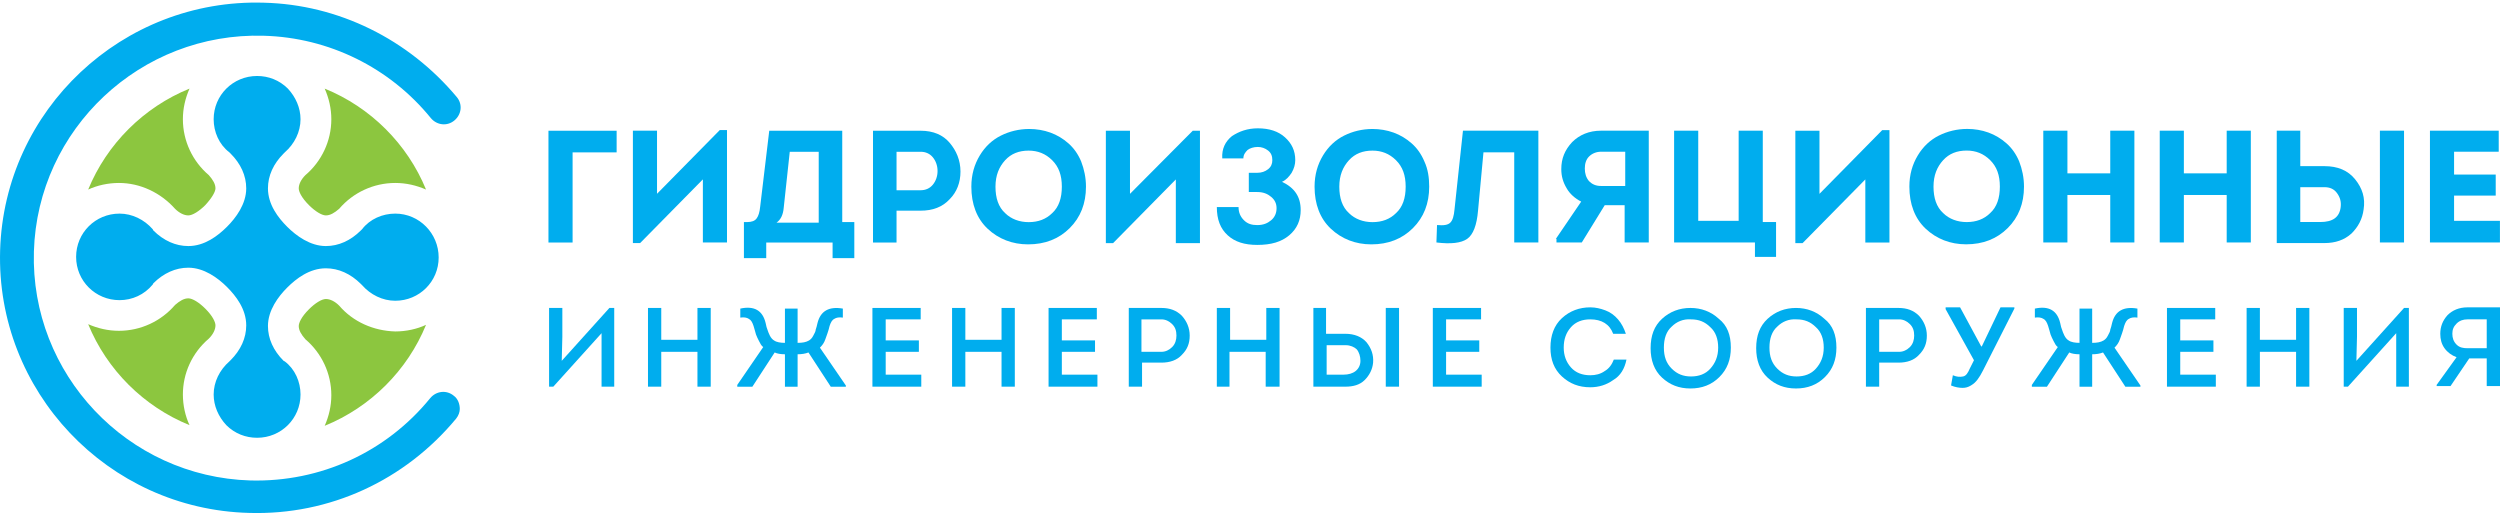 <?xml version="1.0" encoding="UTF-8"?> <svg xmlns="http://www.w3.org/2000/svg" width="356" height="74" viewBox="0 0 356 74" fill="none"> <path d="M87.894 21.698H81.537V34.535H78.101V18.617H87.808V21.698H87.894Z" fill="#00ADEE"></path> <path d="M100.175 25.455L91.155 34.612H90.124V18.609H93.56V27.595L102.494 18.523H103.525V34.527H100.089V25.455H100.175Z" fill="#00ADEE"></path> <path d="M105.848 31.625H106.363C107.05 31.625 107.48 31.454 107.738 31.112C107.995 30.769 108.167 30.256 108.253 29.4L109.541 18.617H119.936V31.625H121.654V36.76H118.561V34.535H109.112V36.76H105.934V31.625H105.848ZM112.462 21.612L111.603 29.571C111.517 30.598 111.174 31.283 110.572 31.711H116.585V21.612H112.462Z" fill="#00ADEE"></path> <path d="M127.752 34.535H124.316V18.617H131.103C132.907 18.617 134.281 19.216 135.226 20.329C136.171 21.441 136.772 22.811 136.772 24.436C136.772 25.977 136.257 27.346 135.226 28.373C134.195 29.486 132.821 29.999 131.103 29.999H127.667V34.535H127.752ZM127.667 27.09H131.103C131.79 27.09 132.391 26.833 132.821 26.319C133.25 25.806 133.508 25.121 133.508 24.351C133.508 23.581 133.25 22.896 132.821 22.383C132.391 21.869 131.79 21.612 131.103 21.612C131.103 21.612 130.501 21.612 129.385 21.612H127.667V27.09Z" fill="#00ADEE"></path> <path d="M154.642 26.583C154.642 28.979 153.869 30.947 152.322 32.488C150.776 34.028 148.8 34.798 146.395 34.798C144.162 34.798 142.186 34.028 140.64 32.573C139.093 31.118 138.32 29.064 138.32 26.583C138.32 24.871 138.75 23.416 139.523 22.133C140.296 20.849 141.327 19.908 142.53 19.309C143.732 18.709 145.107 18.367 146.567 18.367C147.598 18.367 148.629 18.538 149.574 18.881C150.518 19.223 151.377 19.736 152.151 20.421C152.924 21.106 153.525 21.962 153.955 22.988C154.384 24.101 154.642 25.299 154.642 26.583ZM141.756 26.583C141.756 28.209 142.186 29.492 143.131 30.348C143.99 31.204 145.192 31.632 146.481 31.632C147.855 31.632 148.972 31.204 149.831 30.348C150.776 29.492 151.206 28.209 151.206 26.583C151.206 24.957 150.776 23.759 149.831 22.817C148.886 21.876 147.77 21.448 146.481 21.448C145.107 21.448 143.99 21.876 143.131 22.817C142.272 23.759 141.756 24.957 141.756 26.583Z" fill="#00ADEE"></path> <path d="M167.524 25.463L158.504 34.62H157.474V18.617H160.91V27.603L169.844 18.617H170.874V34.62H167.438V25.463H167.524Z" fill="#00ADEE"></path> <path d="M177.057 22.552H174.05C173.965 21.183 174.48 20.156 175.425 19.386C176.456 18.701 177.658 18.273 179.119 18.273C180.751 18.273 182.039 18.701 182.984 19.557C183.929 20.413 184.445 21.44 184.445 22.809C184.445 23.408 184.273 24.007 183.929 24.606C183.586 25.12 183.156 25.633 182.555 25.89C184.359 26.746 185.218 28.029 185.218 29.912C185.218 31.367 184.702 32.565 183.586 33.507C182.469 34.448 181.009 34.876 179.033 34.876C177.229 34.876 175.854 34.448 174.824 33.507C173.793 32.565 173.277 31.281 173.277 29.484H176.37C176.37 30.255 176.628 30.854 177.143 31.367C177.658 31.881 178.26 32.052 179.033 32.052C179.892 32.052 180.493 31.795 181.009 31.367C181.524 30.939 181.782 30.34 181.782 29.655C181.782 28.971 181.524 28.457 181.009 28.029C180.493 27.602 179.892 27.345 179.033 27.345H177.83V24.606H179.033C179.634 24.606 180.15 24.435 180.579 24.093C181.009 23.75 181.18 23.323 181.18 22.809C181.18 22.21 181.009 21.782 180.579 21.44C180.15 21.098 179.634 20.926 179.119 20.926C178.517 20.926 178.002 21.098 177.658 21.354C177.315 21.697 177.057 22.039 177.057 22.552Z" fill="#00ADEE"></path> <path d="M203.517 26.583C203.517 28.979 202.744 30.947 201.197 32.488C199.651 34.028 197.675 34.798 195.27 34.798C193.037 34.798 191.061 34.028 189.515 32.573C187.968 31.118 187.195 29.064 187.195 26.583C187.195 24.871 187.625 23.416 188.398 22.133C189.171 20.849 190.202 19.908 191.405 19.309C192.607 18.709 193.982 18.367 195.442 18.367C196.473 18.367 197.504 18.538 198.448 18.881C199.393 19.223 200.252 19.736 201.026 20.421C201.799 21.106 202.4 21.962 202.83 22.988C203.345 24.101 203.517 25.299 203.517 26.583ZM190.717 26.583C190.717 28.209 191.147 29.492 192.092 30.348C192.951 31.204 194.153 31.632 195.442 31.632C196.816 31.632 197.933 31.204 198.792 30.348C199.737 29.492 200.167 28.209 200.167 26.583C200.167 24.957 199.737 23.759 198.792 22.817C197.847 21.876 196.73 21.448 195.442 21.448C194.067 21.448 192.951 21.876 192.092 22.817C191.233 23.759 190.717 24.957 190.717 26.583Z" fill="#00ADEE"></path> <path d="M211.246 21.69L210.473 29.991C210.301 32.045 209.786 33.414 208.927 34.014C208.068 34.613 206.608 34.784 204.546 34.527L204.632 32.045C205.577 32.131 206.178 32.045 206.522 31.703C206.865 31.361 207.037 30.762 207.123 29.82L208.326 18.609H219.063V34.527H215.627V21.69H211.246Z" fill="#00ADEE"></path> <path d="M221.555 34.014L225.163 28.708C224.304 28.28 223.53 27.595 223.101 26.825C222.586 25.969 222.328 25.113 222.328 24.086C222.328 22.546 222.843 21.348 223.874 20.235C224.905 19.208 226.279 18.609 227.997 18.609H234.784V34.527H231.348V29.221H228.513L225.248 34.527H221.641V34.014H221.555ZM227.997 26.483H231.433V21.605H227.997C227.31 21.605 226.709 21.861 226.279 22.289C225.85 22.717 225.678 23.316 225.678 24.001C225.678 24.686 225.85 25.285 226.279 25.798C226.709 26.226 227.224 26.483 227.997 26.483Z" fill="#00ADEE"></path> <path d="M249.904 34.527H238.393V18.609H241.829V31.446H247.584V18.609H251.02V31.617H252.91V36.581H249.904V34.527Z" fill="#00ADEE"></path> <path d="M265.708 25.463L256.688 34.62H255.657V18.617H259.093V27.603L268.027 18.531H269.058V34.535H265.622V25.463H265.708Z" fill="#00ADEE"></path> <path d="M288.216 26.575C288.216 28.971 287.443 30.939 285.897 32.48C284.35 34.02 282.375 34.791 279.969 34.791C277.736 34.791 275.76 34.02 274.214 32.566C272.668 31.111 271.895 29.057 271.895 26.575C271.895 24.863 272.324 23.409 273.097 22.125C273.87 20.841 274.901 19.9 276.104 19.301C277.306 18.702 278.681 18.359 280.141 18.359C281.172 18.359 282.203 18.53 283.148 18.873C284.093 19.215 284.952 19.729 285.725 20.413C286.498 21.098 287.099 21.954 287.529 22.981C287.958 24.093 288.216 25.291 288.216 26.575ZM275.331 26.575C275.331 28.201 275.76 29.485 276.705 30.34C277.564 31.196 278.767 31.624 280.055 31.624C281.43 31.624 282.546 31.196 283.405 30.34C284.35 29.485 284.78 28.201 284.78 26.575C284.78 24.949 284.35 23.751 283.405 22.809C282.461 21.868 281.344 21.44 280.055 21.44C278.681 21.44 277.564 21.868 276.705 22.809C275.846 23.751 275.331 24.949 275.331 26.575Z" fill="#00ADEE"></path> <path d="M303.936 34.527H300.5V27.766H294.401V34.527H290.965V18.609H294.401V24.686H300.5V18.609H303.936V34.527Z" fill="#00ADEE"></path> <path d="M320.517 34.527H317.081V27.766H310.982V34.527H307.546V18.609H310.982V24.686H317.081V18.609H320.517V34.527Z" fill="#00ADEE"></path> <path d="M327.559 18.609V19.037V23.659H330.995C332.885 23.659 334.345 24.258 335.376 25.541C336.407 26.825 336.837 28.194 336.579 29.82C336.407 31.189 335.806 32.302 334.861 33.243C333.83 34.185 332.542 34.613 330.995 34.613H324.209V18.609H327.559ZM330.995 26.654H330.652H327.559V31.617C327.903 31.617 328.332 31.617 328.934 31.617C329.535 31.617 330.05 31.617 330.394 31.617C332.198 31.617 333.143 30.933 333.315 29.478C333.401 28.708 333.229 28.109 332.799 27.51C332.37 26.91 331.768 26.654 330.995 26.654ZM342.334 18.609V34.527H338.898V18.609H342.334Z" fill="#00ADEE"></path> <path d="M355.818 18.609V21.605H349.461V24.857H355.389V27.852H349.461V31.446H355.99V34.527H346.025V18.609H355.818Z" fill="#00ADEE"></path> <path d="M85.662 47.446L78.79 55.062H78.189V43.852H80.078V47.959L79.992 51.383L86.779 43.852H87.466V55.062H85.662V51.04V47.446Z" fill="#00ADEE"></path> <path d="M101.207 55.062H99.317V50.099H94.163V55.062H92.273V43.852H94.163V48.387H99.317V43.852H101.207V55.062Z" fill="#00ADEE"></path> <path d="M120.451 55.069H118.303L115.125 50.191C114.695 50.362 114.18 50.448 113.579 50.448V55.069H111.775V50.448C111.173 50.448 110.658 50.362 110.314 50.191L107.136 55.069H104.988V54.812L108.682 49.421C108.424 49.25 108.253 48.907 108.081 48.565C107.909 48.223 107.737 47.88 107.651 47.624C107.565 47.367 107.479 46.939 107.308 46.425C107.136 45.912 106.964 45.57 106.62 45.399C106.363 45.227 105.933 45.142 105.418 45.227V43.944C107.394 43.516 108.596 44.2 109.026 45.998C109.112 46.425 109.197 46.768 109.283 46.939C109.369 47.196 109.455 47.453 109.627 47.795C109.799 48.137 110.057 48.394 110.228 48.479C110.572 48.736 111.173 48.822 111.775 48.822V43.944H113.579V48.822C114.266 48.822 114.781 48.736 115.211 48.479C115.468 48.308 115.64 48.137 115.812 47.795C115.984 47.453 116.156 47.196 116.156 46.939C116.241 46.682 116.327 46.425 116.413 45.998C116.843 44.286 118.045 43.601 120.021 43.944V45.227C119.506 45.142 119.076 45.227 118.819 45.399C118.475 45.57 118.303 45.912 118.131 46.425C117.96 47.196 117.702 47.795 117.53 48.308C117.358 48.822 117.101 49.164 116.757 49.506L120.451 54.898V55.069Z" fill="#00ADEE"></path> <path d="M131.106 43.852V45.478H126.123V48.473H130.848V50.099H126.123V53.351H131.191V55.062H124.233V43.852H131.106Z" fill="#00ADEE"></path> <path d="M144.509 55.062H142.619V50.099H137.465V55.062H135.575V43.852H137.465V48.387H142.619V43.852H144.509V55.062Z" fill="#00ADEE"></path> <path d="M156.189 43.852V45.478H151.206V48.473H155.931V50.099H151.206V53.351H156.274V55.062H149.316V43.852H156.189Z" fill="#00ADEE"></path> <path d="M162.628 55.062H160.738V43.852H165.377C166.58 43.852 167.525 44.194 168.298 44.964C168.985 45.734 169.414 46.676 169.414 47.788C169.414 48.901 169.071 49.757 168.298 50.527C167.61 51.297 166.58 51.639 165.377 51.639H162.628V55.062ZM162.542 50.099H165.377C165.978 50.099 166.494 49.842 166.923 49.414C167.353 48.986 167.525 48.387 167.525 47.788C167.525 47.104 167.353 46.59 166.923 46.162C166.494 45.734 165.978 45.478 165.377 45.478H162.542V50.099Z" fill="#00ADEE"></path> <path d="M182.124 55.062H180.234V50.099H175.08V55.062H173.276V43.852H175.166V48.387H180.32V43.852H182.21V55.062H182.124Z" fill="#00ADEE"></path> <path d="M188.829 43.852V44.451V47.532H191.578C192.867 47.532 193.898 47.959 194.585 48.73C195.272 49.585 195.616 50.527 195.53 51.639C195.444 52.581 195.014 53.436 194.327 54.121C193.64 54.806 192.695 55.062 191.578 55.062H187.025V43.852H188.829ZM191.664 49.157H191.149H188.915V53.351C189.173 53.351 189.602 53.351 190.118 53.351C190.633 53.351 191.063 53.351 191.321 53.351C192.008 53.351 192.609 53.18 193.039 52.837C193.468 52.495 193.726 51.982 193.726 51.383C193.726 50.783 193.554 50.184 193.21 49.757C192.867 49.414 192.265 49.157 191.664 49.157ZM199.224 43.852V55.062H197.334V43.852H199.224Z" fill="#00ADEE"></path> <path d="M210.905 43.852V45.478H205.923V48.473H210.648V50.099H205.923V53.351H210.991V55.062H204.033V43.852H210.905Z" fill="#00ADEE"></path> <path d="M220.784 49.499C220.784 47.788 221.3 46.333 222.416 45.306C223.533 44.279 224.907 43.766 226.454 43.766C227.227 43.766 227.914 43.937 228.601 44.194C229.289 44.45 229.89 44.878 230.405 45.477C230.921 46.076 231.264 46.761 231.522 47.531H229.718C229.203 46.162 228.086 45.477 226.454 45.477C225.337 45.477 224.392 45.819 223.705 46.59C223.018 47.36 222.674 48.301 222.674 49.499C222.674 50.612 223.018 51.553 223.705 52.324C224.392 53.094 225.337 53.436 226.454 53.436C227.227 53.436 227.914 53.265 228.515 52.837C229.117 52.495 229.546 51.896 229.804 51.211H231.608C231.35 52.495 230.749 53.522 229.718 54.121C228.773 54.805 227.656 55.148 226.454 55.148C224.822 55.148 223.533 54.634 222.416 53.607C221.3 52.58 220.784 51.211 220.784 49.499Z" fill="#00ADEE"></path> <path d="M246.472 49.5C246.472 51.211 245.956 52.581 244.84 53.693C243.723 54.806 242.349 55.319 240.716 55.319C239.084 55.319 237.796 54.806 236.679 53.779C235.562 52.752 235.047 51.297 235.047 49.585C235.047 47.788 235.562 46.419 236.679 45.392C237.796 44.365 239.17 43.852 240.716 43.852C242.263 43.852 243.637 44.365 244.754 45.392C245.956 46.333 246.472 47.703 246.472 49.5ZM238.053 46.505C237.28 47.189 236.937 48.216 236.937 49.5C236.937 50.783 237.28 51.725 238.053 52.495C238.827 53.265 239.686 53.608 240.802 53.608C241.919 53.608 242.864 53.265 243.551 52.495C244.238 51.725 244.668 50.783 244.668 49.5C244.668 48.302 244.324 47.275 243.551 46.59C242.778 45.82 241.919 45.478 240.802 45.478C239.686 45.392 238.741 45.82 238.053 46.505Z" fill="#00ADEE"></path> <path d="M261.505 49.5C261.505 51.211 260.99 52.581 259.873 53.693C258.756 54.806 257.382 55.319 255.75 55.319C254.117 55.319 252.829 54.806 251.712 53.779C250.595 52.752 250.08 51.297 250.08 49.585C250.08 47.788 250.595 46.419 251.712 45.392C252.829 44.365 254.203 43.852 255.75 43.852C257.296 43.852 258.67 44.365 259.787 45.392C260.99 46.333 261.505 47.703 261.505 49.5ZM253.087 46.505C252.314 47.189 251.97 48.216 251.97 49.5C251.97 50.783 252.314 51.725 253.087 52.495C253.86 53.265 254.719 53.608 255.836 53.608C256.952 53.608 257.897 53.265 258.584 52.495C259.272 51.725 259.701 50.783 259.701 49.5C259.701 48.302 259.358 47.275 258.584 46.59C257.811 45.82 256.952 45.478 255.836 45.478C254.719 45.392 253.774 45.82 253.087 46.505Z" fill="#00ADEE"></path> <path d="M267.597 55.062H265.707V43.852H270.346C271.548 43.852 272.493 44.194 273.266 44.964C273.954 45.734 274.383 46.676 274.383 47.788C274.383 48.901 274.04 49.757 273.266 50.527C272.579 51.297 271.548 51.639 270.346 51.639H267.597V55.062ZM267.597 50.099H270.432C271.033 50.099 271.548 49.842 271.978 49.414C272.407 48.986 272.579 48.387 272.579 47.788C272.579 47.104 272.407 46.59 271.978 46.162C271.548 45.734 271.033 45.478 270.432 45.478H267.597V50.099Z" fill="#00ADEE"></path> <path d="M280.492 52.495L281.093 51.297L277.056 44.022V43.766H279.117L282.124 49.328H282.21L284.873 43.766H286.849V43.937L282.382 52.751C282.124 53.265 281.866 53.693 281.609 54.035C281.351 54.377 281.093 54.634 280.664 54.891C280.234 55.148 279.89 55.233 279.461 55.233C279.031 55.233 278.43 55.148 277.829 54.891L278.087 53.436C278.688 53.693 279.117 53.693 279.547 53.607C279.976 53.522 280.234 53.094 280.492 52.495Z" fill="#00ADEE"></path> <path d="M304.798 55.069H302.651L299.472 50.191C299.043 50.362 298.527 50.448 297.926 50.448V55.069H296.122V50.448C295.521 50.448 295.005 50.362 294.662 50.191L291.483 55.069H289.336V54.812L293.03 49.421C292.772 49.25 292.6 48.907 292.428 48.565C292.257 48.223 292.085 47.88 291.999 47.624C291.913 47.367 291.827 46.939 291.655 46.425C291.483 45.912 291.312 45.57 290.968 45.399C290.71 45.227 290.281 45.142 289.765 45.227V43.944C291.741 43.516 292.944 44.2 293.373 45.998C293.459 46.425 293.545 46.768 293.631 46.939C293.717 47.196 293.803 47.453 293.975 47.795C294.146 48.137 294.404 48.394 294.576 48.479C294.92 48.736 295.521 48.822 296.122 48.822V43.944H297.926V48.822C298.613 48.822 299.129 48.736 299.558 48.479C299.816 48.308 299.988 48.137 300.16 47.795C300.331 47.453 300.503 47.196 300.503 46.939C300.589 46.682 300.675 46.425 300.761 45.998C301.19 44.286 302.393 43.601 304.369 43.944V45.227C303.853 45.142 303.424 45.227 303.166 45.399C302.823 45.57 302.651 45.912 302.479 46.425C302.307 47.196 302.049 47.795 301.878 48.308C301.706 48.822 301.448 49.164 301.105 49.506L304.798 54.898V55.069Z" fill="#00ADEE"></path> <path d="M315.448 43.852V45.478H310.466V48.473H315.191V50.099H310.466V53.351H315.534V55.062H308.576V43.852H315.448Z" fill="#00ADEE"></path> <path d="M328.852 55.062H326.962V50.099H321.808V55.062H319.918V43.852H321.808V48.387H326.962V43.852H328.852V55.062Z" fill="#00ADEE"></path> <path d="M341.22 47.446L334.347 55.062H333.746V43.852H335.636V47.959L335.55 51.383L342.336 43.852H343.024V55.062H341.22V51.04V47.446Z" fill="#00ADEE"></path> <path d="M346.98 54.805L349.815 50.869C349.128 50.612 348.527 50.184 348.097 49.585C347.668 48.986 347.496 48.301 347.496 47.531C347.496 46.504 347.839 45.648 348.527 44.878C349.214 44.194 350.159 43.766 351.361 43.766H356V54.976H354.11V51.04H351.619L348.956 54.976H346.98V54.805ZM351.361 49.585H354.11V45.477H351.361C350.76 45.477 350.245 45.648 349.815 46.076C349.386 46.504 349.214 46.932 349.214 47.531C349.214 48.13 349.386 48.644 349.815 49.072C350.245 49.499 350.76 49.585 351.361 49.585Z" fill="#00ADEE"></path> <path d="M48.297 43.52C47.696 42.92 47.009 42.578 46.408 42.578C45.806 42.578 44.861 43.177 44.002 44.033C42.886 45.145 42.542 46.001 42.542 46.429C42.542 47.028 42.886 47.627 43.487 48.312C45.806 50.28 47.181 53.19 47.181 56.271C47.181 57.811 46.837 59.266 46.236 60.635C52.764 57.982 58.004 52.762 60.667 46.258C59.379 46.857 57.833 47.199 56.286 47.199C53.194 47.114 50.273 45.83 48.297 43.52Z" fill="#8CC63F"></path> <path d="M43.487 24.941C42.886 25.54 42.542 26.224 42.542 26.823C42.542 27.251 42.886 28.107 44.002 29.22C44.861 30.075 45.806 30.674 46.408 30.674C47.009 30.674 47.61 30.332 48.297 29.733C50.273 27.422 53.194 26.053 56.286 26.053C57.833 26.053 59.293 26.395 60.667 26.994C58.004 20.49 52.764 15.27 46.236 12.617C46.837 13.986 47.181 15.441 47.181 16.982C47.181 20.062 45.806 22.972 43.487 24.941Z" fill="#8CC63F"></path> <path d="M29.737 48.218C30.338 47.619 30.682 46.934 30.682 46.335C30.682 45.907 30.338 45.052 29.222 43.939C28.363 43.083 27.418 42.484 26.816 42.484C26.215 42.484 25.614 42.827 24.927 43.426C22.951 45.736 20.03 47.106 16.938 47.106C15.391 47.106 13.931 46.763 12.557 46.164C15.22 52.668 20.46 57.889 26.988 60.541C26.387 59.258 26.043 57.717 26.043 56.177C26.043 53.182 27.332 50.272 29.737 48.218Z" fill="#8CC63F"></path> <path d="M24.927 29.733C25.528 30.332 26.215 30.674 26.816 30.674C27.418 30.674 28.363 30.075 29.222 29.22C30.253 28.107 30.682 27.251 30.682 26.823C30.682 26.224 30.338 25.625 29.737 24.941C27.418 22.972 26.043 20.062 26.043 16.982C26.043 15.441 26.387 13.986 26.988 12.617C20.46 15.27 15.22 20.49 12.557 26.994C13.845 26.395 15.391 26.053 16.938 26.053C19.944 26.053 22.865 27.422 24.927 29.733Z" fill="#8CC63F"></path> <path d="M0.017 35.642C-0.585 55.667 15.307 72.527 35.494 73.04C46.919 73.382 57.657 68.419 64.959 59.604C65.302 59.176 65.474 58.663 65.474 58.235C65.474 57.55 65.216 56.78 64.615 56.352C63.584 55.496 62.124 55.667 61.265 56.694C54.994 64.397 45.631 68.675 35.666 68.419C18.142 67.905 4.312 53.271 4.827 35.813C5.342 18.355 20.032 4.577 37.556 5.09C46.833 5.347 55.509 9.626 61.351 16.815C62.21 17.842 63.67 18.013 64.701 17.157C65.732 16.301 65.904 14.847 65.045 13.819C58.172 5.604 48.208 0.64 37.556 0.384C17.455 -0.215 0.618 15.617 0.017 35.642Z" fill="#00ADEE"></path> <path d="M56.281 30.418C54.477 30.418 52.673 31.188 51.557 32.643L51.385 32.814C49.924 34.269 48.206 35.039 46.402 35.039C44.169 35.039 42.193 33.584 40.905 32.301C39.616 31.017 38.156 29.134 38.156 26.823C38.156 25.026 38.929 23.315 40.389 21.86L40.561 21.689C41.935 20.491 42.794 18.779 42.794 16.982C42.794 15.356 42.107 13.816 40.991 12.617C39.788 11.419 38.242 10.82 36.61 10.82C33.173 10.82 30.425 13.559 30.425 16.982C30.425 18.779 31.198 20.576 32.658 21.689L32.83 21.86C34.29 23.315 35.063 25.026 35.063 26.823C35.063 29.049 33.603 31.017 32.314 32.301C31.026 33.584 29.136 35.039 26.817 35.039C25.013 35.039 23.295 34.269 21.834 32.814L21.748 32.643C20.546 31.274 18.828 30.418 17.024 30.418C13.588 30.418 10.839 33.156 10.839 36.58C10.839 40.003 13.588 42.741 17.024 42.741C18.828 42.741 20.546 41.971 21.748 40.516L21.834 40.345C23.295 38.89 25.013 38.12 26.817 38.12C29.05 38.12 31.026 39.575 32.314 40.858C33.603 42.142 35.063 44.025 35.063 46.336C35.063 48.133 34.29 49.844 32.83 51.299L32.658 51.47C31.284 52.668 30.425 54.38 30.425 56.177C30.425 57.803 31.112 59.343 32.228 60.542C33.431 61.74 34.977 62.339 36.61 62.339C40.046 62.339 42.794 59.6 42.794 56.177C42.794 54.38 42.021 52.583 40.561 51.47L40.389 51.385C38.929 49.93 38.156 48.218 38.156 46.421C38.156 44.196 39.616 42.228 40.905 40.944C42.193 39.66 44.083 38.206 46.402 38.206C48.206 38.206 49.924 38.976 51.385 40.431L51.557 40.602C52.759 41.971 54.477 42.827 56.281 42.827C59.717 42.827 62.466 40.088 62.466 36.665C62.466 33.242 59.717 30.418 56.281 30.418Z" fill="#00ADEE"></path> </svg> 